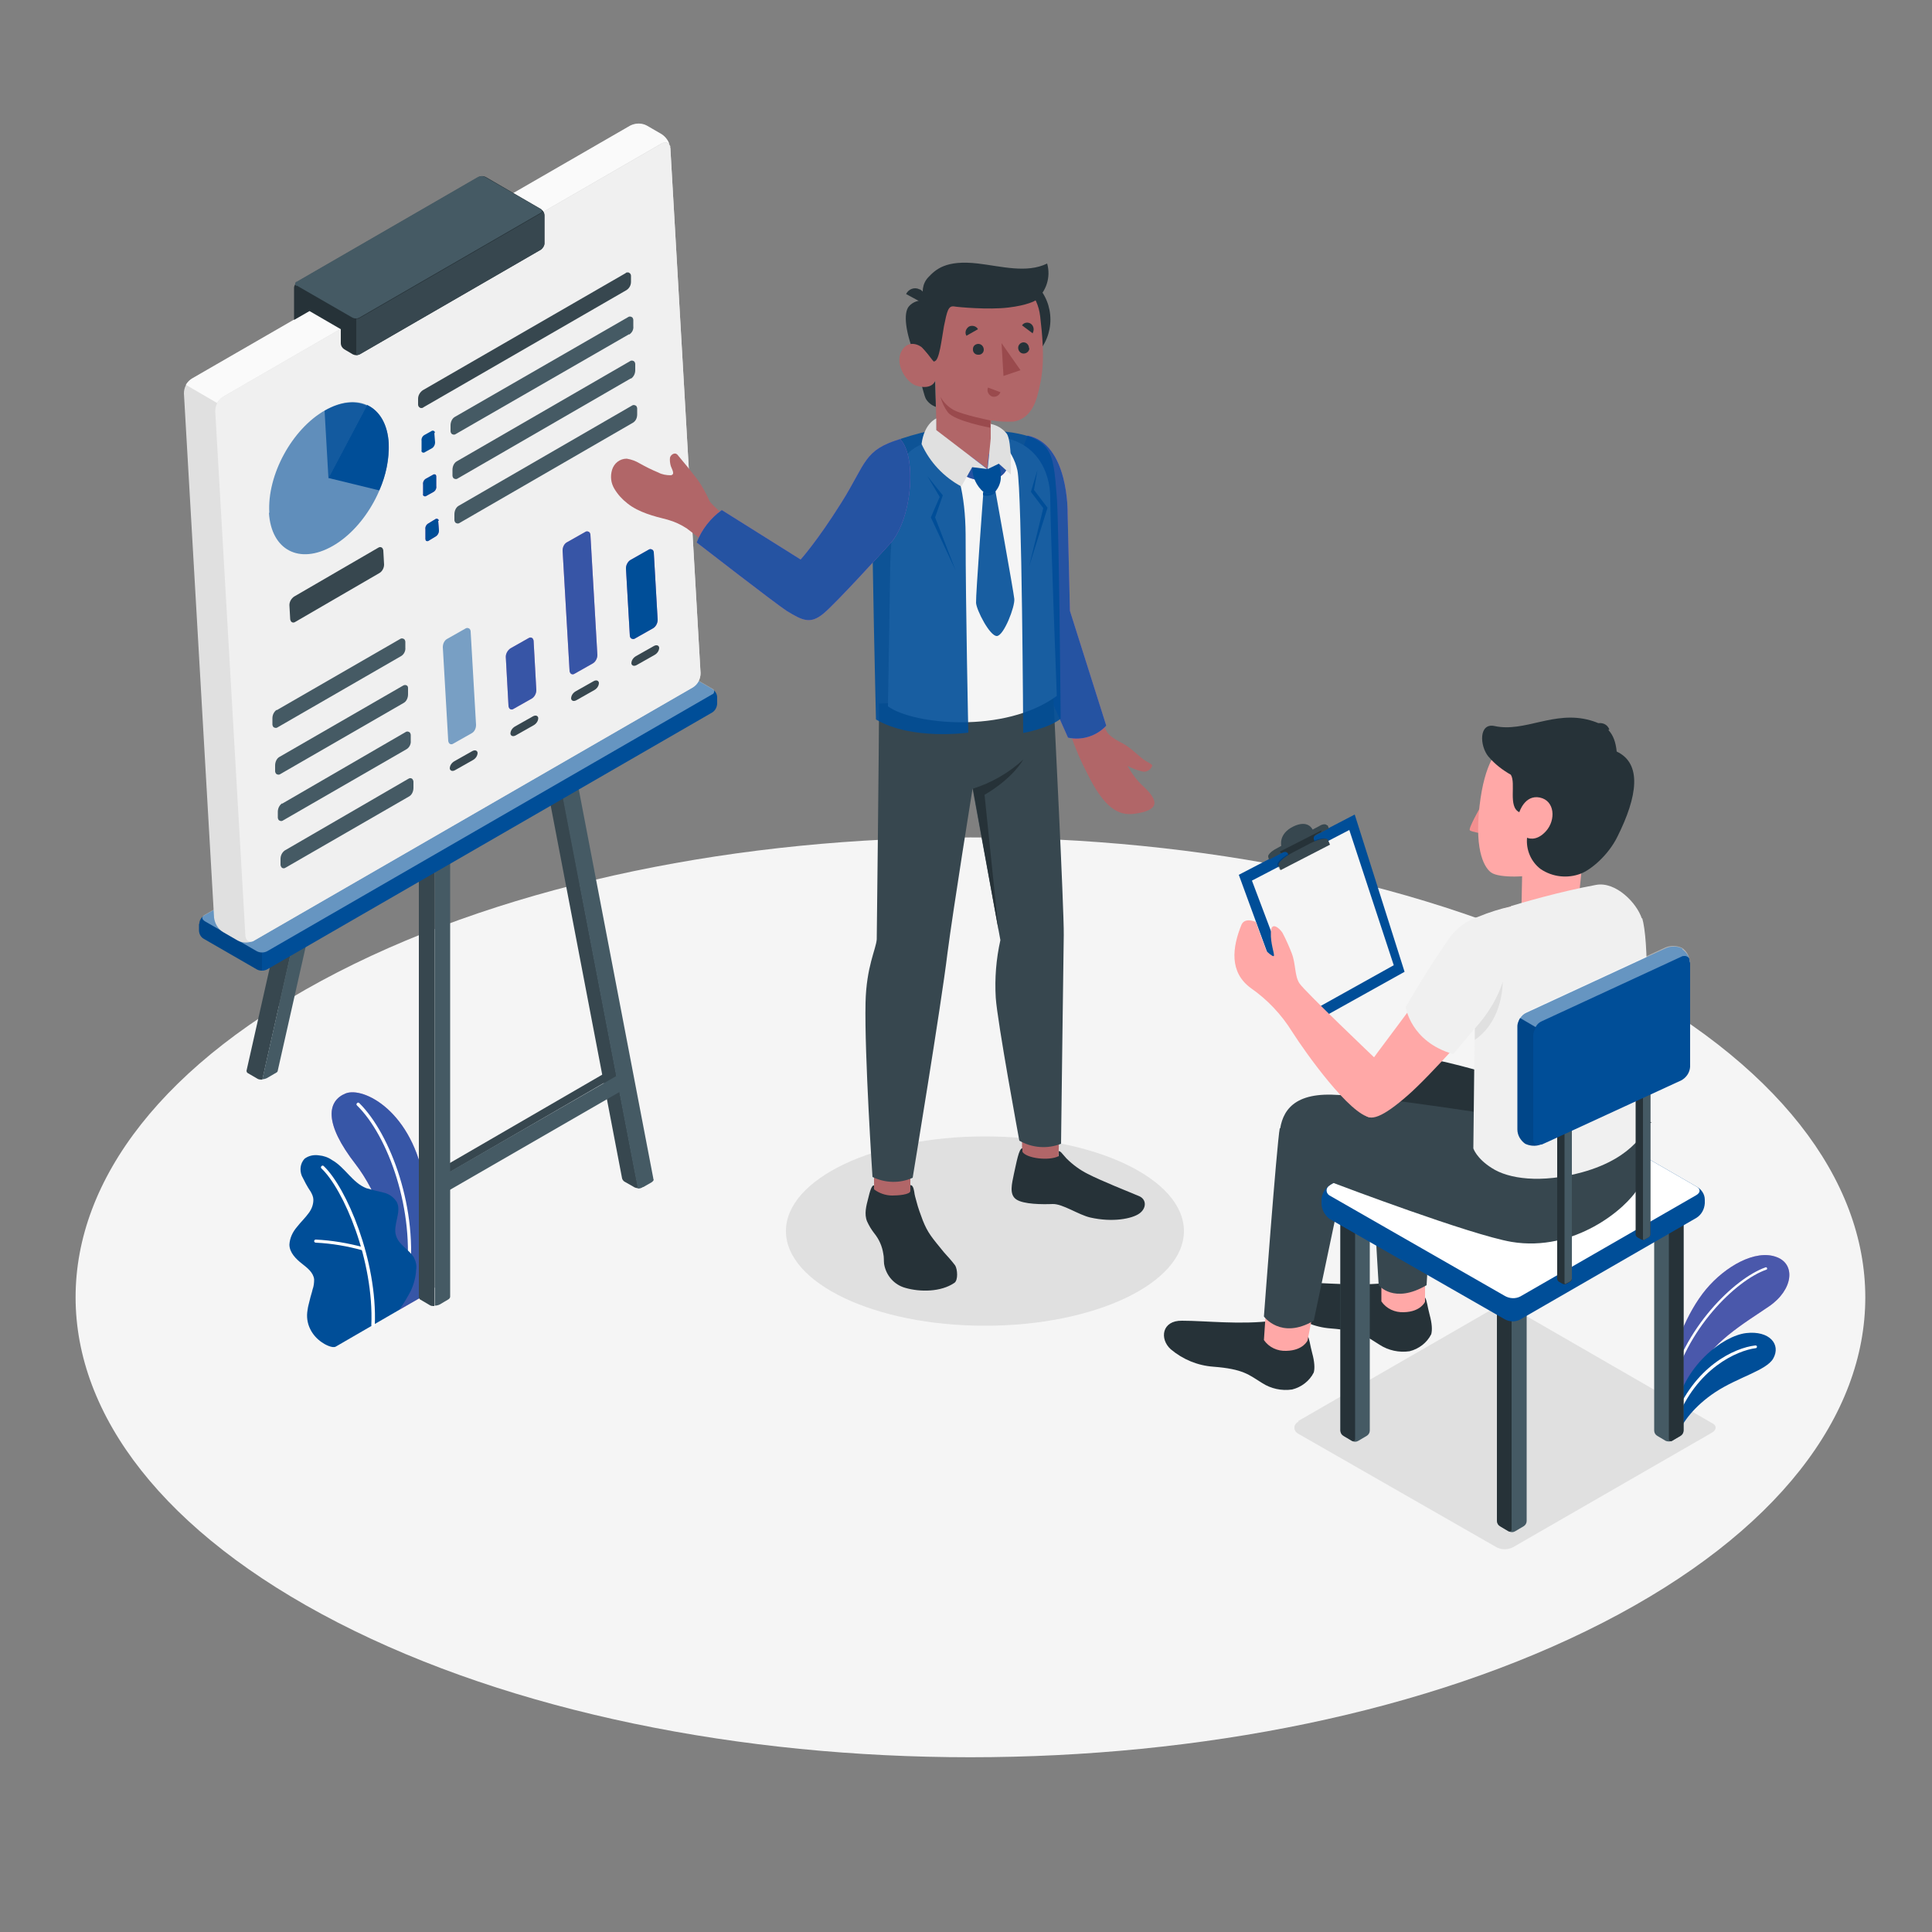 <?xml version="1.0" encoding="UTF-8"?>
<svg xmlns="http://www.w3.org/2000/svg" version="1.1" viewBox="0 0 500 500">
  <rect x="0" y="0" width="500" height="500" fill="#808080" stroke="none"/>
  <defs>
    <style>
      .cls-1 {
        fill: #e0e0e0;
      }

      .cls-2 {
        opacity: .1;
      }

      .cls-2, .cls-3, .cls-4, .cls-5, .cls-6, .cls-7, .cls-8, .cls-9 {
        isolation: isolate;
      }

      .cls-3 {
        opacity: .2;
      }

      .cls-10, .cls-4, .cls-11, .cls-12, .cls-13, .cls-14, .cls-5, .cls-6, .cls-7, .cls-8 {
        fill: #004e98;
      }

      .cls-15 {
        fill: #b16668;
      }

      .cls-16 {
        fill: #37474f;
      }

      .cls-17 {
        fill: #263238;
      }

      .cls-18 {
        fill: #ba68c8;
      }

      .cls-19 {
        fill: #f28f8f;
      }

      .cls-20, .cls-9 {
        fill: #fff;
      }

      .cls-21 {
        fill: #f0f0f0;
      }

      .cls-22 {
        fill: #fafafa;
      }

      .cls-11 {
        opacity: .5;
      }

      .cls-12, .cls-8 {
        opacity: .6;
      }

      .cls-13 {
        opacity: .9;
      }

      .cls-14 {
        opacity: .9;
      }

      .cls-23, .cls-5 {
        opacity: .7;
      }

      .cls-24 {
        fill: #f5f5f5;
      }

      .cls-25 {
        fill: #ffa8a7;
      }

      .cls-26 {
        fill: #455a64;
      }

      .cls-27 {
        fill: #9a4a4d;
      }

      .cls-6 {
        opacity: .8;
      }

      .cls-7 {
        opacity: .7;
      }

      .cls-9 {
        opacity: .4;
      }
    </style>
  </defs>
  <g>
    <g id="Calque_1">
      <g id="freepik--Floor--inject-3">
        <path id="freepik--floor--inject-3" class="cls-24" d="M87.4,419.9c90.4,46.5,237,46.5,327.5,0s90.4-121.8,0-168.3-237-46.5-327.5,0c-90.5,46.5-90.4,121.8,0,168.3Z"></path>
      </g>
      <g id="freepik--Shadows--inject-3">
        <path id="freepik--Shadow--inject-3" class="cls-1" d="M335.9,367.8l50.5-29.1c1.6-.8,3.4-.9,5-.2l51.5,29.7c1.4.6,1.5,1.8.1,2.6l-51.4,29.6c-1.5.8-3.3.7-4.7-.2l-51-29.2c-.8-.4-1.2-1.5-.7-2.3.2-.4.5-.6.9-.8Z"></path>
        <ellipse id="freepik--shadow--inject-3" class="cls-1" cx="254.9" cy="318.6" rx="51.5" ry="24.5"></ellipse>
      </g>
      <path class="cls-18" d="M432.8,354.1c0-4.7,3.7-14.4,8.7-20.4s12.8-10.4,18.2-8.4c5.1,1.8,4.4,8.5-1.9,12.8s-15.6,9.7-18.5,17.3l-5.9,9.3-.7-10.5Z"></path>
      <path class="cls-8" d="M432.8,354.1c0-4.7,3.7-14.4,8.7-20.4s12.8-10.4,18.2-8.4c5.1,1.8,4.4,8.5-1.9,12.8s-15.6,9.7-18.5,17.3l-5.9,9.3-.7-10.5Z"></path>
      <path class="cls-20" d="M432.3,360.5c.2,0,.3-.1.3-.3,3.4-16,16.7-28.9,24.5-31.6.2,0,.3-.3.2-.4,0-.2-.3-.3-.4-.2,0,0,0,0,0,0-8,2.8-21.5,15.9-25,32.1,0,.2,0,.4.3.4h0Z"></path>
      <path class="cls-10" d="M434.5,370.8c.8-2.6,4.1-7,9.4-10.5,5.9-3.9,13.2-5.6,15-8.7,2.1-3.7-1-7.3-7-6.6s-16.5,8.6-18.4,20.7l1,5Z"></path>
      <path class="cls-20" d="M433.5,368c.1,0,.3,0,.3-.2,5.2-13.7,15.8-18.3,20.6-18.9.2,0,.3-.2.3-.4,0-.2-.2-.3-.4-.3,0,0,0,0,0,0-5.4.6-15.9,5.4-21.2,19.3,0,.2,0,.4.2.4,0,0,0,0,.1,0h0Z"></path>
      <path class="cls-18" d="M103.3,339l5.9-3.4s2.8-15.6.7-29.1c-3-18.9-15.9-25.4-20.5-23.5s-5.8,7.5,2.7,18.4c5,6.5,11.4,20.1,11.2,37.6Z"></path>
      <g class="cls-23">
        <path class="cls-10" d="M103.3,339l5.9-3.4s2.8-15.6.7-29.1c-3-18.9-15.9-25.4-20.5-23.5s-5.8,7.5,2.7,18.4c5,6.5,11.4,20.1,11.2,37.6Z"></path>
      </g>
      <path class="cls-20" d="M105.5,331.5h0c-.2,0-.4-.2-.4-.5,2.4-17.7-4.7-37.1-12.7-44.9-.2-.2-.2-.4,0-.6.2-.2.4-.2.6,0,8.1,8,15.4,27.7,12.9,45.6,0,.2-.2.4-.4.4Z"></path>
      <path class="cls-10" d="M86.9,348.5c-.9.5-2.9-.6-3.6-1.1-1.3-.9-2.3-2-3-3.4-.8-1.6-1-3.3-.7-5,.1-.9.4-1.8.6-2.7.2-.9.5-1.7.7-2.6.3-.8.4-1.7.4-2.6-.2-1.8-1.8-3-3.2-4.1s-3.2-2.8-3.2-4.9c.1-1.7.8-3.2,1.9-4.5,1-1.3,2.2-2.4,3.2-3.8.7-1,1.1-2.1,1.1-3.3,0-.7-.3-1.4-.7-2.1-.9-1.3-1.6-2.7-2.3-4.1-.6-1.5-.4-3.2.7-4.4,1-.8,2.4-1.1,3.7-.9,1.2.1,2.4.5,3.4,1.2,3.4,1.9,5.3,5.9,8.9,7.3,1.4.4,2.9.8,4.3,1.1,1.5.3,2.8,1.2,3.6,2.5,1.3,2.6-1.1,5.9-.2,8.7.8,2.5,3.2,3.4,4.6,5.6.5,1,.8,2.1.6,3.2-.1,1.9-.6,3.8-1.4,5.5-.9,1.7-1.9,3.4-3,4.9,0,0-16.2,9.4-16.4,9.5Z"></path>
      <path class="cls-20" d="M96.5,343.4h0c-.2,0-.4-.2-.4-.4,0,0,0,0,0,0,.7-16.8-7.2-35.2-12.9-40.6-.2-.2-.2-.4,0-.6,0,0,0,0,0,0,.2-.2.4-.2.6,0,5.8,5.5,13.9,24.3,13.2,41.2,0,.2-.2.4-.5.4Z"></path>
      <path class="cls-20" d="M94,323.6s0,0-.1,0c-4-1.1-8-1.8-12.2-2-.2,0-.4-.2-.4-.4,0-.2.2-.4.4-.4h0c4.2.2,8.3.9,12.4,2,.2,0,.3.3.3.5,0,0,0,0,0,0,0,.2-.2.3-.4.3Z"></path>
      <polygon class="cls-16" points="157.1 279.8 157.1 277.4 114.5 302.1 116.5 303.3 157.1 279.8"></polygon>
      <path class="cls-16" d="M104,117.4c.2.1.3.4.3.6l-35.4,156.9-1,4.5c-.5,0-1,0-1.4-.3h0l-2.4-1.4c-.2-.1-.3-.4-.3-.6l36.3-161c0-.3.4-.5.7-.4,0,0,.1,0,.2,0l3.1,1.7Z"></path>
      <path class="cls-26" d="M108.4,115.2l-36.5,161.8c0,.3-.2.5-.4.6l-2.4,1.4c-.4.2-.8.3-1.2.3l1-4.5,35.4-157.3,4.1-2.3Z"></path>
      <path class="cls-16" d="M112.4,333.3v4.7c-.5,0-.9,0-1.3-.3h0l-2.2-1.3c-.3-.1-.5-.4-.5-.8v-140.6l4.1,2.4v135.8Z"></path>
      <path class="cls-26" d="M116.5,195.1v140.5c0,.3-.3.6-.5.7l-2.2,1.3c-.4.2-.9.3-1.3.3v-140.5l4.1-2.3Z"></path>
      <path class="cls-16" d="M165.2,307.5c-.4,0-.9-.1-1.3-.4l-2.3-1.3c-.3-.2-.5-.5-.6-.8l-24.2-126.4,4.1,2.4,23.4,122,.9,4.5Z"></path>
      <path class="cls-26" d="M169.2,305.2h0c0,.3-.3.6-.6.8l-2.1,1.2h-.1c-.4.3-.9.4-1.3.4l-.9-4.5-23.4-122,4.1-2.3,24.2,126.3h0v.2Z"></path>
      <polygon class="cls-26" points="115.1 308.7 161.2 282.1 161.2 277.5 115.1 304 115.1 308.7"></polygon>
      <path class="cls-10" d="M51.5,239.1v1.7c0,.9.5,1.8,1.3,2.2l13.7,7.9c.8.4,1.8.4,2.6,0l115.2-66.5c.8-.5,1.2-1.3,1.3-2.2v-1.7c0-.9-.5-1.7-1.3-2.2l-13.6-7.9c-.8-.4-1.8-.4-2.6,0l-115.2,66.5c-.8.5-1.3,1.3-1.3,2.2Z"></path>
      <path class="cls-9" d="M52.8,238.3l13.7,7.9c.8.4,1.8.4,2.6,0l115.2-66.5c.4-.1.6-.6.5-1,0-.2-.3-.4-.5-.5l-13.6-7.9c-.8-.4-1.8-.4-2.6,0l-115.2,66.5c-.7.4-.7,1.1,0,1.5Z"></path>
      <path class="cls-2" d="M67.8,246.5v4.7c-.4,0-.9,0-1.3-.3l-13.7-7.9c-.8-.5-1.2-1.3-1.3-2.2v-1.7c0-.8.4-1.5,1-2.1-.5.4-.4,1,.3,1.3l13.7,7.9c.4.2.9.3,1.3.3Z"></path>
      <path class="cls-1" d="M61.5,243.4l-3.8-2.2c-1.3-.8-2.1-2.2-2.3-3.7l-7.8-135.7c0-1.5.7-2.9,2-3.7l113.5-65.5c1.4-.7,3-.7,4.3,0l3.8,2.2c1.3.8,2.1,2.2,2.3,3.7l7.8,135.7c0,1.5-.7,2.9-2,3.7l-113.5,65.5c-1.4.7-3,.7-4.3,0Z"></path>
      <path class="cls-22" d="M173.5,38c-.2-1.1-1.2-1.5-2.3-.9L57.7,102.7c-.6.4-1.2,1-1.5,1.6l-8.1-4.7c.4-.7.9-1.2,1.5-1.6l113.5-65.5c1.4-.7,3-.7,4.3,0l3.8,2.2c1.2.8,2,2,2.2,3.3Z"></path>
      <path class="cls-21" d="M55.7,106.4l7.8,135.7c0,.8.5,1.5,1.2,1.6.4,0,.8,0,1.1-.3l113.5-65.5c1.3-.8,2-2.2,2-3.7l-7.8-135.7c0-.8-.5-1.5-1.2-1.6-.4,0-.8,0-1.1.3L57.7,102.7c-1.3.8-2,2.2-2,3.8Z"></path>
      <path class="cls-17" d="M140.9,55.7v7.3c0,.6-.4,1.2-.9,1.6l-46.9,27.1c-.6.3-1.2.3-1.8,0l-2.2-1.3c-.5-.3-.9-.9-.9-1.6v-3.6l-8.1-4.7-4,2.3v-8.3c0-.6.4-1.2.9-1.6l46.9-27.1c.6-.3,1.2-.3,1.8,0l14.3,8.3c.5.4.9.9.9,1.6Z"></path>
      <path class="cls-16" d="M140.9,55.7v7.3c0,.6-.4,1.2-.9,1.6l-46.9,27.1c-.3.1-.6.2-.9.2v-9.4c.3,0,.6,0,.9-.2l46.9-27.1c.4-.2.5-.7.2-.9.4.4.7.9.7,1.5Z"></path>
      <path class="cls-26" d="M76.8,73.9l14.4,8.3c.6.3,1.2.3,1.8,0l46.9-27.1c.3-.1.4-.4.3-.7,0-.2-.2-.3-.3-.3l-14.4-8.3c-.6-.3-1.2-.3-1.8,0l-46.9,27.1c-.3,0-.5.4-.4.7,0,.2.2.3.4.4Z"></path>
      <path class="cls-12" d="M69.6,132.7c.6,9.7,7.9,13.5,16.5,8.6s15-16.8,14.5-26.5-7.9-13.5-16.5-8.6-15,16.8-14.4,26.5Z"></path>
      <path class="cls-6" d="M95,104.9l-10,18.9-1-17.5c4.2-2.4,8-2.7,11-1.3Z"></path>
      <path class="cls-4" d="M98.1,126.9l-13.1-3.2,10-18.9c3.2,1.5,5.3,4.9,5.6,9.9.1,4.2-.7,8.3-2.4,12.1Z"></path>
      <path class="cls-16" d="M108.2,103.2v1.5c0,.5.4.9.8.9.2,0,.4,0,.6-.2l52.5-30.3c.8-.5,1.2-1.3,1.2-2.2v-1.5c0-.5-.4-.9-.8-.9-.2,0-.5,0-.6.2l-52.5,30.3c-.7.5-1.2,1.3-1.2,2.2Z"></path>
      <path class="cls-10" d="M112.4,112l.2,2.5c0,.6-.3,1.2-.8,1.5l-1.8,1c-.2.2-.6.2-.8,0-.1-.1-.2-.3-.1-.4v-2.5c-.1-.6.2-1.2.7-1.5l1.8-1c.2-.2.6-.2.8,0,.1.1.2.3.1.5Z"></path>
      <path class="cls-26" d="M162.8,86.5l-44.8,25.8c-.4.3-.9.2-1.2-.1-.1-.2-.2-.4-.2-.6v-1.5c0-.9.4-1.8,1.1-2.2l44.8-25.8c.4-.3.9-.2,1.2.1.1.2.2.4.2.6v1.6c.1.9-.3,1.7-1.1,2.2Z"></path>
      <path class="cls-18" d="M112.9,123.3v2.5c.1.6-.2,1.2-.7,1.5l-1.8,1c-.2.2-.6.2-.8,0-.1-.1-.2-.3-.1-.4v-2.5c-.1-.6.2-1.2.7-1.5l1.8-1c.2-.2.6-.2.8,0,0,.1.1.2.1.4Z"></path>
      <path class="cls-4" d="M112.9,123.3v2.5c.1.6-.2,1.2-.7,1.5l-1.8,1c-.2.2-.6.2-.8,0-.1-.1-.2-.3-.1-.4v-2.5c-.1-.6.2-1.2.7-1.5l1.8-1c.2-.2.6-.2.8,0,0,.1.1.2.1.4Z"></path>
      <path class="cls-26" d="M163.3,97.9l-44.8,25.9c-.4.3-.9.2-1.2-.1-.1-.2-.2-.4-.2-.6v-1.5c0-.9.4-1.8,1.1-2.2l44.8-25.9c.4-.3.9-.2,1.2.1.1.2.2.4.2.6v1.6c0,.9-.4,1.7-1.1,2.2Z"></path>
      <path class="cls-18" d="M113.4,134.8l.2,2.5c0,.6-.3,1.2-.8,1.5l-1.8,1.1c-.2.2-.6.2-.8,0,0-.1-.1-.3-.1-.4v-2.5c-.1-.6.2-1.2.7-1.5l1.8-1.1c.2-.2.6-.2.8,0,.1.1.2.3.1.4Z"></path>
      <path class="cls-4" d="M113.4,134.8l.2,2.5c0,.6-.3,1.2-.8,1.5l-1.8,1.1c-.2.2-.6.2-.8,0,0-.1-.1-.3-.1-.4v-2.5c-.1-.6.2-1.2.7-1.5l1.8-1.1c.2-.2.6-.2.8,0,.1.1.2.3.1.4Z"></path>
      <path class="cls-26" d="M163.8,109.4l-44.8,25.9c-.4.3-.9.2-1.2-.1-.1-.2-.2-.4-.2-.6v-1.5c0-.9.4-1.8,1.1-2.2l44.8-25.9c.4-.3.9-.2,1.2.1.1.2.2.4.2.6v1.5c0,.9-.3,1.7-1.1,2.2Z"></path>
      <path class="cls-16" d="M76.1,154.4l21.7-12.6c.4-.3.9-.3,1.2.1.1.2.2.4.2.6l.2,3.6c0,.9-.5,1.8-1.2,2.2l-21.7,12.6c-.4.3-.9.3-1.2-.1-.1-.2-.2-.4-.2-.6l-.2-3.6c0-.9.5-1.7,1.2-2.2Z"></path>
      <path class="cls-26" d="M71.6,183.8l31.9-18.4c.4-.3.9-.2,1.2.1.1.2.2.4.2.6v1.5c.1.9-.4,1.8-1.1,2.2l-31.9,18.4c-.4.3-.9.2-1.2-.1-.1-.2-.2-.4-.2-.6v-1.6c0-.9.4-1.7,1.1-2.2Z"></path>
      <path class="cls-26" d="M72.3,195.9l31.9-18.4c.4-.3.9-.3,1.2,0,.2.2.2.4.2.6v1.6c0,.9-.4,1.8-1.1,2.2l-31.9,18.4c-.4.3-.9.2-1.2-.1-.1-.2-.2-.4-.2-.6v-1.5c0-.9.4-1.8,1.1-2.2Z"></path>
      <path class="cls-26" d="M73,208l31.9-18.5c.4-.3.9-.2,1.2.1.1.2.2.4.2.6v1.5c.1.9-.4,1.8-1.1,2.2l-31.9,18.4c-.4.3-.9.2-1.2-.1-.1-.2-.2-.4-.2-.6v-1.5c0-.9.4-1.7,1.1-2.2Z"></path>
      <path class="cls-26" d="M73.7,220.1l31.9-18.5c.4-.3.9-.3,1.2.1.1.2.2.4.2.6v1.6c0,.9-.4,1.8-1.1,2.2l-31.9,18.4c-.4.3-.9.3-1.2-.1-.1-.2-.2-.4-.2-.6v-1.5c0-.9.4-1.7,1.1-2.2Z"></path>
      <path class="cls-11" d="M115.8,165.3l4.6-2.6c.4-.3.9-.2,1.2.1.1.2.2.4.2.6l1.4,24.2c0,.9-.4,1.8-1.2,2.2l-4.6,2.6c-.4.3-.9.3-1.2-.1-.1-.2-.2-.4-.2-.6l-1.4-24.2c0-.9.4-1.8,1.2-2.2Z"></path>
      <path class="cls-16" d="M117.6,197l4.6-2.6c.7-.4,1.3-.2,1.4.4,0,.8-.5,1.5-1.2,1.9l-4.6,2.6c-.7.4-1.3.2-1.4-.4,0-.8.5-1.5,1.2-1.9Z"></path>
      <path class="cls-18" d="M132.1,167.8l4.6-2.6c.4-.3.9-.3,1.2.1.1.2.2.4.2.6l.7,12.7c0,.9-.5,1.8-1.2,2.2l-4.6,2.6c-.4.3-.9.3-1.2-.1-.1-.2-.2-.4-.2-.6l-.7-12.7c0-.9.5-1.7,1.2-2.2Z"></path>
      <path class="cls-5" d="M132.1,167.8l4.6-2.6c.4-.3.9-.3,1.2.1.1.2.2.4.2.6l.7,12.7c0,.9-.5,1.8-1.2,2.2l-4.6,2.6c-.4.3-.9.3-1.2-.1-.1-.2-.2-.4-.2-.6l-.7-12.7c0-.9.5-1.7,1.2-2.2Z"></path>
      <path class="cls-16" d="M133.3,188l4.6-2.6c.7-.4,1.3-.2,1.4.4,0,.8-.5,1.5-1.2,1.9l-4.6,2.6c-.7.4-1.3.2-1.4-.4,0-.8.5-1.5,1.2-1.9Z"></path>
      <path class="cls-18" d="M146.8,140.3l4.6-2.6c.4-.3.9-.2,1.2.1.1.2.2.4.2.6l1.8,31.1c0,.9-.5,1.8-1.2,2.2l-4.6,2.6c-.4.3-.9.3-1.2-.1-.1-.2-.2-.4-.2-.6l-1.8-31.1c0-.9.4-1.8,1.2-2.2Z"></path>
      <path class="cls-7" d="M146.8,140.3l4.6-2.6c.4-.3.9-.2,1.2.1.1.2.2.4.2.6l1.8,31.1c0,.9-.5,1.8-1.2,2.2l-4.6,2.6c-.4.3-.9.3-1.2-.1-.1-.2-.2-.4-.2-.6l-1.8-31.1c0-.9.4-1.8,1.2-2.2Z"></path>
      <path class="cls-16" d="M149,178.9l4.6-2.6c.7-.4,1.3-.2,1.4.4,0,.8-.5,1.5-1.2,1.9l-4.6,2.6c-.7.4-1.3.2-1.4-.4,0-.8.5-1.5,1.2-1.9Z"></path>
      <path class="cls-18" d="M163.2,144.9l4.6-2.6c.4-.3.9-.2,1.2.1.1.2.2.4.2.6l1,17.4c0,.9-.5,1.8-1.2,2.2l-4.6,2.6c-.4.3-.9.2-1.2-.1-.1-.2-.2-.4-.2-.6l-1-17.4c0-.9.5-1.8,1.2-2.2Z"></path>
      <path class="cls-4" d="M163.2,144.9l4.6-2.6c.4-.3.9-.2,1.2.1.1.2.2.4.2.6l1,17.4c0,.9-.5,1.8-1.2,2.2l-4.6,2.6c-.4.3-.9.2-1.2-.1-.1-.2-.2-.4-.2-.6l-1-17.4c0-.9.5-1.8,1.2-2.2Z"></path>
      <path class="cls-16" d="M164.6,169.8l4.6-2.6c.7-.4,1.3-.2,1.4.4,0,.8-.5,1.5-1.2,1.9l-4.6,2.6c-.7.4-1.3.2-1.4-.4,0-.8.5-1.5,1.2-1.9Z"></path>
      <path class="cls-15" d="M277.1,190.3l7.8-4.6c.5,1.4,1,2.6,1.5,3.6s2.4,2.2,3.4,2.7c2.5,1.2,3.7,2.6,5.7,4.2,1.6,1.3,2.8,1.5,2.7,2-.4,1.1-1.6,1.8-2.8,1.4-1.2-.3-2.5-.8-3.6-1.4,1.1,2,2.5,3.9,4.2,5.4,3.8,3.6,4.3,6.1-2.4,7-4.2.6-7.9-1.6-12.2-10.4-1.7-3.2-3.1-6.5-4.3-10Z"></path>
      <path class="cls-18" d="M265.9,112.8c-.9,2.5-2,4.9-3.2,7.2-1.3,2.2-.2,36.8.4,39.7s13.3,31.2,13.3,31.2c3.6.8,7.4-.4,9.9-3.1l-9.4-29.7-.6-25.2s.4-18.2-10.5-20.2Z"></path>
      <path class="cls-6" d="M265.9,112.8c-.9,2.5-2,4.9-3.2,7.2-1.3,2.2-.2,36.8.4,39.7s13.3,31.2,13.3,31.2c3.6.8,7.4-.4,9.9-3.1l-9.4-29.7-.6-25.2s.4-18.2-10.5-20.2Z"></path>
      <rect class="cls-15" x="226.2" y="296.5" width="9.4" height="16"></rect>
      <polygon class="cls-15" points="264.5 300.4 273.9 300.8 274.4 283.8 264.5 283.5 264.5 300.4"></polygon>
      <path class="cls-16" d="M227.5,182.1c0,9-.6,61-.6,61-.2,2.6-2.7,7.1-2.9,16.4-.3,13.4,1.8,45.1,1.8,45.1,3.3,1.6,7.1,1.7,10.4.2,0,0,7.4-44.8,9-58.1,1.5-11.6,6.5-42.6,6.5-42.6l7.2,39.2c-1.1,4.9-1.5,9.9-1.2,14.9.4,6.2,6.1,37,6.1,37,3.3,1.9,7.3,2.2,10.8.8,0,0,.6-48.4.7-54,.1-6.4-2.7-61.8-2.7-61.8l-45.3,1.9Z"></path>
      <path class="cls-17" d="M235.6,308v-1.3c.5,0,.8.5,1,1.7.1.9.3,1.5.6,2.6.4,1.6,1,3.2,1.6,4.8,1.3,3.3,2.4,4.5,5.5,8.3,1,1.1,2,2.2,2.9,3.4.6,1,.8,3.8-.2,4.5-3.5,2.4-8.9,2.4-12.7,1.3-2.9-.8-5-3.2-5.5-6.2-.1-.9,0-1.7-.2-2.6-.3-2-1.1-3.8-2.4-5.4-.7-.9-1.3-1.9-1.8-3-.8-1.9-.2-4.1.3-6,.4-1.7.9-3.5,1.5-3.3v1c1.3,1,3,1.6,4.7,1.6,1.4,0,4.7-.2,4.7-1.2Z"></path>
      <path class="cls-17" d="M274,297.9c.5,0,.9.7,2,1.9,1.6,1.6,3.5,3,5.5,4,3.5,1.8,10.3,4.5,13.4,5.8,1.9.9,1.8,3.2-.1,4.5s-6.8,2.3-12.6,1c-3.1-.7-7.2-3.6-9.8-3.5s-7.5.1-9.4-1.2-1.1-4.1-.6-6.6c.6-2.6,1.3-6.8,2.2-6.6v.9c1.1,1.7,6.9,2.4,9.4,1.1v-1.5Z"></path>
      <path class="cls-17" d="M251.8,204.1c4.8-1.5,9.3-4.1,13-7.5,0,0-2.5,4.7-10,9.1l3.6,34.9-6.6-36.5Z"></path>
      <path class="cls-24" d="M243.8,113.4c-3.2.8-9.6,1.8-11.1,8.2-1.7,7.6-2.3,24.2-2.3,24.2l-.6,37c6.4,4.7,30.2,7.2,43.7-2.7,0,0-1.7-44.4-1.7-51.3s-3.8-15.2-14.4-15.8l-13.7.4Z"></path>
      <path class="cls-13" d="M257.3,112.3s4.8,3.8,6,9.4,1.5,68,1.5,68c0,0,6.6-1.2,9.7-3.7,0,0-.4-49.2-1-57.4-1-12.3-.9-15.9-16.2-17.2v.9Z"></path>
      <path class="cls-13" d="M241,111.4s8.8,5.4,8.9,27c0,18.7.7,51.2.7,51.2,0,0-14.6,2.1-23.9-3.4,0,0-1.1-45.3-.9-52.3.2-8,2.1-18.4,4.7-19.4,3.4-1.3,6.9-2.3,10.5-3.1Z"></path>
      <path class="cls-15" d="M220.7,126.3c-4.1,7-13.1,21.2-13.1,21.2-.8-.6-19.6-12.4-23.9-17.7-.9-2-1.9-3.9-3.2-5.7-1.6-2.1-3.3-4.2-5-6.2-.1-.2-.3-.3-.4-.4-.6-.4-1.5.2-1.7.9-.1.7,0,1.5.2,2.2.3.9,1.2,2.2,0,2.4-1.1,0-2.3-.2-3.2-.7-1.7-.7-3.3-1.5-4.9-2.4-1-.6-2.1-1-3.3-1.2-1.8,0-3.3,1.2-3.8,2.9-.5,1.7-.3,3.4.6,4.9.9,1.5,2,2.7,3.4,3.8,2.9,2.3,6.8,3.3,10.4,4.2,1.8.5,3.5,1.3,5,2.3,2.8,2,17.6,14.5,24.6,19.7,6.4,4.7,8.2,2.9,11.9-.9s17.8-21.6,17.8-21.6l-11.3-7.8Z"></path>
      <path class="cls-18" d="M233.1,113.6c-9.6,2.8-8.9,6.2-15.3,16.4-6.4,10.2-10.6,14.8-10.6,14.8l-20.4-12.8c-2.9,2.1-5.2,5-6.5,8.4,0,0,20.5,15.9,23.3,17.7,4.1,2.5,6.1,3.5,9.5.7s16.8-17.6,16.8-17.6c6.2-6.2,7.4-22.8,3.2-27.4Z"></path>
      <path class="cls-6" d="M233.1,113.6c-9.6,2.8-8.9,6.2-15.3,16.4-6.4,10.2-10.6,14.8-10.6,14.8l-20.4-12.8c-2.9,2.1-5.2,5-6.5,8.4,0,0,20.5,15.9,23.3,17.7,4.1,2.5,6.1,3.5,9.5.7s16.8-17.6,16.8-17.6c6.2-6.2,7.4-22.8,3.2-27.4Z"></path>
      <polygon class="cls-4" points="240 123.2 244 128.2 242 133.9 247.3 147.6 240.9 133.9 243.2 128.6 240 123.2"></polygon>
      <polygon class="cls-4" points="268.5 121.6 267.6 126.8 271.1 131.4 266.3 146.7 270 131.5 266.8 127.3 268.5 121.6"></polygon>
      <circle class="cls-17" cx="258.9" cy="82.7" r="12.9" transform="translate(17.4 207.3) rotate(-45)"></circle>
      <path class="cls-17" d="M236.7,91.8s2.1,9.8,2.9,11.4c.6,1,1.5,1.7,2.6,2.1l-.2-6.9-5.3-6.6Z"></path>
      <path class="cls-17" d="M239.3,77.8c-1.5-.2-3,.3-4,1.4-1.7,1.8-.8,7.2,1.4,12.6l3.9.4-1.3-14.5Z"></path>
      <path class="cls-15" d="M241.8,92.3c-.8.5-1.9-1-2.9-2.1s-4.1-2.4-5.7.9,1.4,7.9,3.9,8.7c4.3,1.3,5-1.4,5-1.4l.3,16h0c3,3.8,9.7,8.3,13.3,7.7,2.9-.5,3.5-5.4.8-8.6v-4.7c1.9.3,3.9.4,5.8.3,3.2-.5,5.1-3,6.1-6.4,1.5-5.5,2.1-10,.8-20.8-1.4-11.9-15.2-12-22.7-7.3s-4.7,17.7-4.7,17.7Z"></path>
      <path class="cls-17" d="M241.8,93.6c-.4,0-1.9-2.5-2.9-3.4-1.4-1.2.4-12.4.4-12.4-.9-2-.6-4.4.9-6,1.9-2,4.5-4.6,12.9-3.6,6,.7,12.6,2.6,17.9,0,1,3.5-.2,7.3-3.1,9.6,0,0-1.9,1.2-7,1.8s-12.9-.1-14-.3c-1.5-.2-1.8,1.2-2.6,5.1-.6,3.3-1.2,9.1-2.5,9.1Z"></path>
      <path class="cls-17" d="M239.3,78.7l-4.8-2.6c.6-1.3,2.2-1.9,3.5-1.2,0,0,0,0,.1,0,1.3.7,1.8,2.4,1.2,3.8Z"></path>
      <path class="cls-27" d="M256.3,108.8s-7.1-1.4-9.5-2.7c-1.4-.8-2.6-1.9-3.4-3.4.4,1.5,1,2.8,1.9,4,1.8,2.3,11,4,11,4v-1.9Z"></path>
      <path class="cls-17" d="M254.6,90.5c0,.8-.7,1.4-1.5,1.3-.8,0-1.4-.7-1.3-1.5,0-.8.7-1.3,1.4-1.3.8,0,1.4.7,1.4,1.5,0,0,0,0,0,0Z"></path>
      <path class="cls-17" d="M253.1,85.2l-3,1.7c-.5-.9-.1-1.9.7-2.4.8-.4,1.9-.1,2.3.7,0,0,0,0,0,0Z"></path>
      <path class="cls-27" d="M255.7,100.3l3.2,1.2c-.3.9-1.3,1.4-2.2,1.1,0,0,0,0,0,0-.9-.4-1.4-1.4-1-2.3Z"></path>
      <path class="cls-17" d="M267.3,86.3l-2.8-2.1c.5-.8,1.6-.9,2.3-.4,0,0,0,0,0,0,.8.6.9,1.7.4,2.5Z"></path>
      <path class="cls-17" d="M266.4,90.1c0,.8-.7,1.4-1.5,1.4s-1.4-.7-1.4-1.5c0-.8.7-1.4,1.4-1.4.8,0,1.4.7,1.4,1.5h0Z"></path>
      <polygon class="cls-27" points="259.2 88.8 259.7 97.3 264.1 95.8 259.2 88.8"></polygon>
      <path class="cls-18" d="M260.7,121.1c-.9,2.1-2.5,2.9-5.4,3.2-2.9.2-5.8-.8-8-2.8l3.6-3.6,4.6,3.4.4-3.8,4.8,3.6Z"></path>
      <path class="cls-6" d="M260.7,121.1c-.9,2.1-2.5,2.9-5.4,3.2-2.9.2-5.8-.8-8-2.8l3.6-3.6,4.6,3.4.4-3.8,4.8,3.6Z"></path>
      <path class="cls-10" d="M258.5,120c.4,1.2.6,2.6.5,3.9-.1,1.2-.6,2.3-1.3,3.2-.9.6-2.1.7-3.1.3-1.9-1.6-3-4-3-6.5l4,.4,2.9-1.4Z"></path>
      <path class="cls-14" d="M257.6,127s4.7,26,4.9,28-2.7,9.5-4.5,9.6-5.3-6.7-5.4-8.6,1.9-28.7,1.9-28.7l3.1-.3Z"></path>
      <path class="cls-4" d="M254.5,127.4c1,.5,2.2.3,3.1-.3v.4c-.8.7-2,1-3.2.7v-.7Z"></path>
      <path class="cls-1" d="M255.5,121.4l-13.2-10.1v-3c0,0-3.1,1.2-3.8,6.6,2.1,4.7,5.8,8.6,10.3,11l2.8-5,4,.5Z"></path>
      <path class="cls-1" d="M256.3,109.7c1.7.3,3.2,1.2,4.3,2.6,1.3,2.2,1,10.5,1,10.5l-3.1-2.8-2.9,1.4c.3-2.8.8-7.9.8-7.9v-3.9Z"></path>
      <g id="freepik--Legs--inject-3">
        <path class="cls-17" d="M338.4,345.7c.5.7.6,2.3,1.2,4.5s.7,3.9.4,5c-1.1,2.2-3.2,3.8-5.6,4.4-2.7.4-5.5-.2-7.8-1.7-3.4-2.1-4.8-3.6-12.6-4.2-4.1-.3-7.9-1.9-11-4.5-3-2.7-2.3-7.5,2.9-7.4,6.3,0,15.1,1.1,23.6,0l9,4Z"></path>
        <path class="cls-17" d="M368.8,335.8c.5.7.6,2.3,1.2,4.5s.7,3.9.4,5c-1.1,2.2-3.2,3.8-5.6,4.4-2.7.4-5.5-.2-7.8-1.7-3.4-2.1-4.8-3.6-12.6-4.2-4.1-.3-7.9-1.9-11-4.5-3-2.7-2.3-7.5,2.9-7.4,6.3,0,15.1,1.1,23.6,0l9,4Z"></path>
        <path class="cls-25" d="M368.8,329.2v7.7s-1.1,2.6-5.5,2.7c-2.3.1-4.5-.9-5.8-2.8v-7.6h11.3Z"></path>
        <path class="cls-16" d="M354.1,278.8c0,9.6,2.7,53.8,2.7,53.8,0,0,3.9,5,12.4,0l2.9-49-18-4.8Z"></path>
        <path class="cls-25" d="M339.9,339.2l-1.5,7.7s-1.1,2.6-5.5,2.7c-2.3.1-4.5-.9-5.8-2.8l.6-8.9,12.2,1.2Z"></path>
        <path class="cls-16" d="M331.2,292c-.8,4.4-4.1,48.7-4.1,48.7,0,0,4.4,6.1,12.9,1.1l9.1-43.2-17.8-6.6Z"></path>
      </g>
      <path class="cls-26" d="M354.5,309v61.2c0,.6-.3,1.1-.8,1.4l-2.2,1.3c-.5.3-1.1.3-1.6,0l-2.2-1.3c-.5-.3-.8-.8-.8-1.4v-61.2c0-1.5,1.2-2.8,2.8-2.8h2.1c1.5,0,2.8,1.2,2.8,2.8Z"></path>
      <path class="cls-17" d="M348.8,306.2h0c1.1,0,1.9.9,1.9,1.9v64.3c0,.5-.4.7-.8.5l-2.2-1.3c-.5-.3-.8-.8-.8-1.4v-62.1c0-1.1.9-1.9,1.9-1.9h0Z"></path>
      <path class="cls-26" d="M428.1,309v61.2c0,.6.3,1.1.8,1.4l2.2,1.3c.5.2,1.1.2,1.6,0l2.2-1.3c.5-.3.8-.8.8-1.4v-61.2c0-1.5-1.2-2.8-2.8-2.8h-2.1c-1.5,0-2.8,1.2-2.8,2.8Z"></path>
      <path class="cls-17" d="M433.8,306.2h0c-1.1,0-1.9.9-1.9,1.9v64.3c0,.5.4.7.8.5l2.2-1.3c.5-.3.8-.8.8-1.4v-62.1c0-1.1-.8-1.9-1.9-1.9Z"></path>
      <path class="cls-26" d="M395.1,330.6v63c0,.6-.3,1.1-.8,1.4l-2.2,1.3c-.5.3-1.1.3-1.6,0l-2.2-1.3c-.5-.3-.8-.8-.8-1.4v-63c0-.5.4-.9.9-.9h5.7c.5,0,.9.4.9.9Z"></path>
      <path class="cls-17" d="M388.4,329.7h1.9c.5,0,.9.4.9.9v65.2c0,.5-.4.7-.8.5l-2.2-1.3c-.5-.3-.8-.8-.8-1.4v-63c0-.5.4-.9.9-1,0,0,0,0,0,0Z"></path>
      <path class="cls-10" d="M342,310.5v.9c0,1.6.8,3,2,4l45.2,25.9c1.3.8,2.9.9,4.2.2l45.6-26.3c1.3-.8,2.1-2.2,2.2-3.8v-.9c0-1.5-.9-2.8-2.3-3.5l-45.6-26.3c-1.4-.6-3.1-.5-4.4.2l-44.7,25.8c-1.3.8-2.1,2.2-2.2,3.8Z"></path>
      <path class="cls-20" d="M344.2,306.7l44.7-25.8c1.4-.7,3-.8,4.4-.2l45.6,26.3c1.2.6,1.3,1.6.1,2.3l-45.5,26.2c-1.3.7-2.9.6-4.2-.2l-45.2-25.9c-.7-.4-1-1.3-.6-2,.2-.3.4-.5.8-.7Z"></path>
      <polygon class="cls-10" points="350.6 210.8 320.6 226.4 335.5 267.1 363.5 251.5 350.6 210.8"></polygon>
      <polygon class="cls-24" points="349.2 214.8 324 227.9 337.2 262.9 360.7 249.8 349.2 214.8"></polygon>
      <path class="cls-3" d="M343.9,218.5l-.5-1.2c-.3-.7-2.4-.3-4.7.9l-4.4,2.3c-2.3,1.2-4,2.7-3.7,3.4l.5,1.2,12.8-6.6Z"></path>
      <path class="cls-16" d="M343.4,213.6c-.2-.4-1.1-.4-2,.2l-1.7.9s-1.1-2.7-5-.8-3.1,5-3.1,5l-1.8,1c-1,.6-1.7,1.4-1.6,1.8l.2.8,15.5-8.1-.3-.8Z"></path>
      <path class="cls-17" d="M341.7,215.4c-1.4.7-2,1-1.6,2.1.5,1.2.9,2.1.9,2.1l-6.8,3.6s-.6-1.5-.8-2.1-.8-.9-1.8-.3l-.4-.4,10.8-5.5-.2.6Z"></path>
      <path class="cls-16" d="M344.2,218.6l-.5-1.2c-.3-.7-2.4-.3-4.7.9l-4.4,2.3c-2.3,1.2-4,2.7-3.7,3.4l.5,1.2,12.8-6.6Z"></path>
      <path class="cls-17" d="M427.5,290.5s-39.7-12-46.6-13.9-20.1-5.1-24-3.3-5.8,3.8-6.2,9.3c0,1,0,6.2,0,6.2,0,0,19.2,5.9,34.9,5.9s41.9-4.2,41.9-4.2Z"></path>
      <polygon class="cls-25" points="394 223 393.7 237.5 407.6 242.1 409.6 222.4 394 223"></polygon>
      <path class="cls-19" d="M383,209.1s-3.1,5.4-2.6,5.8,3.1.8,3.1.8l-.5-6.7Z"></path>
      <path class="cls-25" d="M390.4,191.5c-3,2.1-6.2,5.9-7.5,17.1-1.4,12.3,1.6,16.2,3,17.2,2,1.5,10.1,1.3,13,0,3.6-1.7,10.7-6.2,13.7-13,3.5-8,3.2-17.9-2.5-21.1-8-4.4-17.1-2-19.7-.2Z"></path>
      <path class="cls-17" d="M385.3,195.9c1.6,1.9,3.6,3.4,5.7,4.6,1.4,2.2-.8,8.3,2.2,9.7,0,0,1.4-4.6,5.3-3.8s4.2,5.8,1.6,8.7-4.9,1.7-4.9,1.7c-.3,3.1,1,6.2,3.5,8.1,3.1,2.1,7,2.5,10.4,1.2,2.6-1,7.1-4.7,9.5-9.6,5.2-10.4,6.4-18.9-.2-22-.5-4.9-2.6-6.9-6.9-8.1-9.3-2.6-16.9,3.2-24.7,1.5-4.1-.9-3.9,5.1-1.6,7.9Z"></path>
      <path class="cls-17" d="M411.7,190.9l4.8-2.1c-.5-1.4-2-2-3.4-1.5-1.4.5-2,2-1.5,3.4,0,0,0,.1,0,.2Z"></path>
      <path class="cls-16" d="M426.2,285.9c0,7.6,1,15.9-2.2,21.5-3.1,5.4-16.6,16.7-32.8,14-10.6-1.8-44.9-14.8-44.9-14.8,0,0-15.2-5.6-15.2-9.6,0-1-.1-2,0-3,.3-5.3,2.5-11,13.6-10.7,12.1.3,48.1,6.2,48.1,6.2l33.5-3.4Z"></path>
      <path class="cls-21" d="M424.9,237.7c-1.3-4-6.7-9.6-11.8-8.7-9.3,1.7-19.5,4.7-22.1,5.5h0s1.2,20.5-9.3,26.7l-.4,36s.8,2.6,4.8,5.1c4.3,2.8,12.7,4,23.3,1.1,14.2-3.9,16.8-12,16.8-12,0,0-.1-24.1,0-35.2.1-10-.4-15.8-1.2-18.6Z"></path>
      <path class="cls-1" d="M381.7,266.1s5.3-5.5,7.2-12.1c0,0,.3,9.9-7.2,15.1v-3Z"></path>
      <path class="cls-25" d="M391,234.6c-5.7,1.7-9.2,2-15.6,11.8s-20.7,28-22,30.4c-1.9,3.2-2.3,8.1-.6,11.1,1.5,2.8,5.2,1.1,11.5-4.4,6.1-5.3,18.9-20,18.9-20,4-9.2,6.6-18.9,7.8-28.9Z"></path>
      <path class="cls-21" d="M391,234.6c-2.8.6-5.6,1.5-8.3,2.6-2.8.9-5.2,2.6-7.1,4.9-5.1,6.9-11.8,18.5-11.8,18.5,0,0,1.2,9,12.3,12.2l5.5-6.6c2.4-2.6,4.4-5.5,5.9-8.8,2.6-5.5,5.4-14.2,3.6-22.8Z"></path>
      <path class="cls-25" d="M354.7,289.2c-5.3-.6-16.8-16.7-20.3-22.2-2.8-4.5-6.4-8.3-10.7-11.3-5.6-4.1-4.8-10.5-2.4-16.4.9-2,3.7-.7,3.7-.7l1,2.8,1.8,4.8c1.2,1.1,1.9,1.5,1.9,1.1.1-.6-.9-3.2-.8-5.9,0-3.2,2.3-1.1,3,0,.9,1.7,1.7,3.5,2.4,5.3,1.1,2.9.7,5.8,2,7.8s19.9,19.7,19.9,19.7l-1.5,14.9Z"></path>
      <path class="cls-17" d="M403,290.6v40.4c0,.3.2.5.4.7l1.1.6c.3.1.6.1.8,0l1.1-.6c.2-.2.4-.4.4-.7v-40.4c0-.8-.6-1.4-1.4-1.4h-1.1c-.8,0-1.4.6-1.4,1.4s0,0,0,0Z"></path>
      <path class="cls-26" d="M405.9,289.2h0c-.6,0-1,.4-1,1v41.8c0,.3.2.4.4.2l1.1-.6c.2-.2.4-.4.4-.7v-40.8c0-.5-.4-.9-.9-.9Z"></path>
      <path class="cls-17" d="M423.3,279.1v40.4c0,.3.2.5.4.7l1.1.6c.3.1.6.1.8,0l1.1-.6c.2-.2.4-.4.4-.7v-40.4c0-.8-.6-1.4-1.4-1.4h-1.1c-.8,0-1.4.6-1.4,1.4,0,0,0,0,0,0Z"></path>
      <path class="cls-26" d="M426.2,277.7h0c-.5,0-.9.4-1,1v41.9c0,.3.2.4.4.2l1.1-.6c.2-.2.4-.4.4-.7v-40.8c0-.5-.4-.9-1-1Z"></path>
      <path class="cls-10" d="M435.4,245.5c-1.3-.7-2.9-.7-4.3-.1l-36.1,16.7c-.7.3-1.2.8-1.6,1.4l-.2.3c0,.2-.2.3-.2.5-.2.4-.3.9-.3,1.3v26.7c0,1.5.8,2.8,2,3.7,1.3.6,2.7.7,4.1.2,0,0,.2,0,.2,0l1.8-.8,34.3-15.8c1.3-.7,2.2-2,2.3-3.5v-26.7c0-1.5-.8-2.8-2-3.7Z"></path>
      <path class="cls-9" d="M437.4,249.1c.1-.8-.4-1.6-1.3-1.7-.4,0-.7,0-1,.2l-36.1,16.7c-.7.3-1.2.8-1.6,1.5l-4.1-2.4c.4-.6.9-1.1,1.6-1.5l36.1-16.7c1.4-.6,3-.5,4.3.1,1.2.8,2,2.2,2,3.7Z"></path>
      <path class="cls-2" d="M398.8,296.2c-1.3.5-2.8.4-4.1-.2-1.2-.8-2-2.2-2-3.7v-26.7c0-.5.1-.9.3-1.3,0-.2.1-.3.2-.5l.2-.3,4.1,2.4c-.4.6-.7,1.4-.7,2.1v26.7c-.1.8.4,1.5,1.2,1.6.3,0,.5,0,.8-.1Z"></path>
    </g>
  </g>
</svg>
